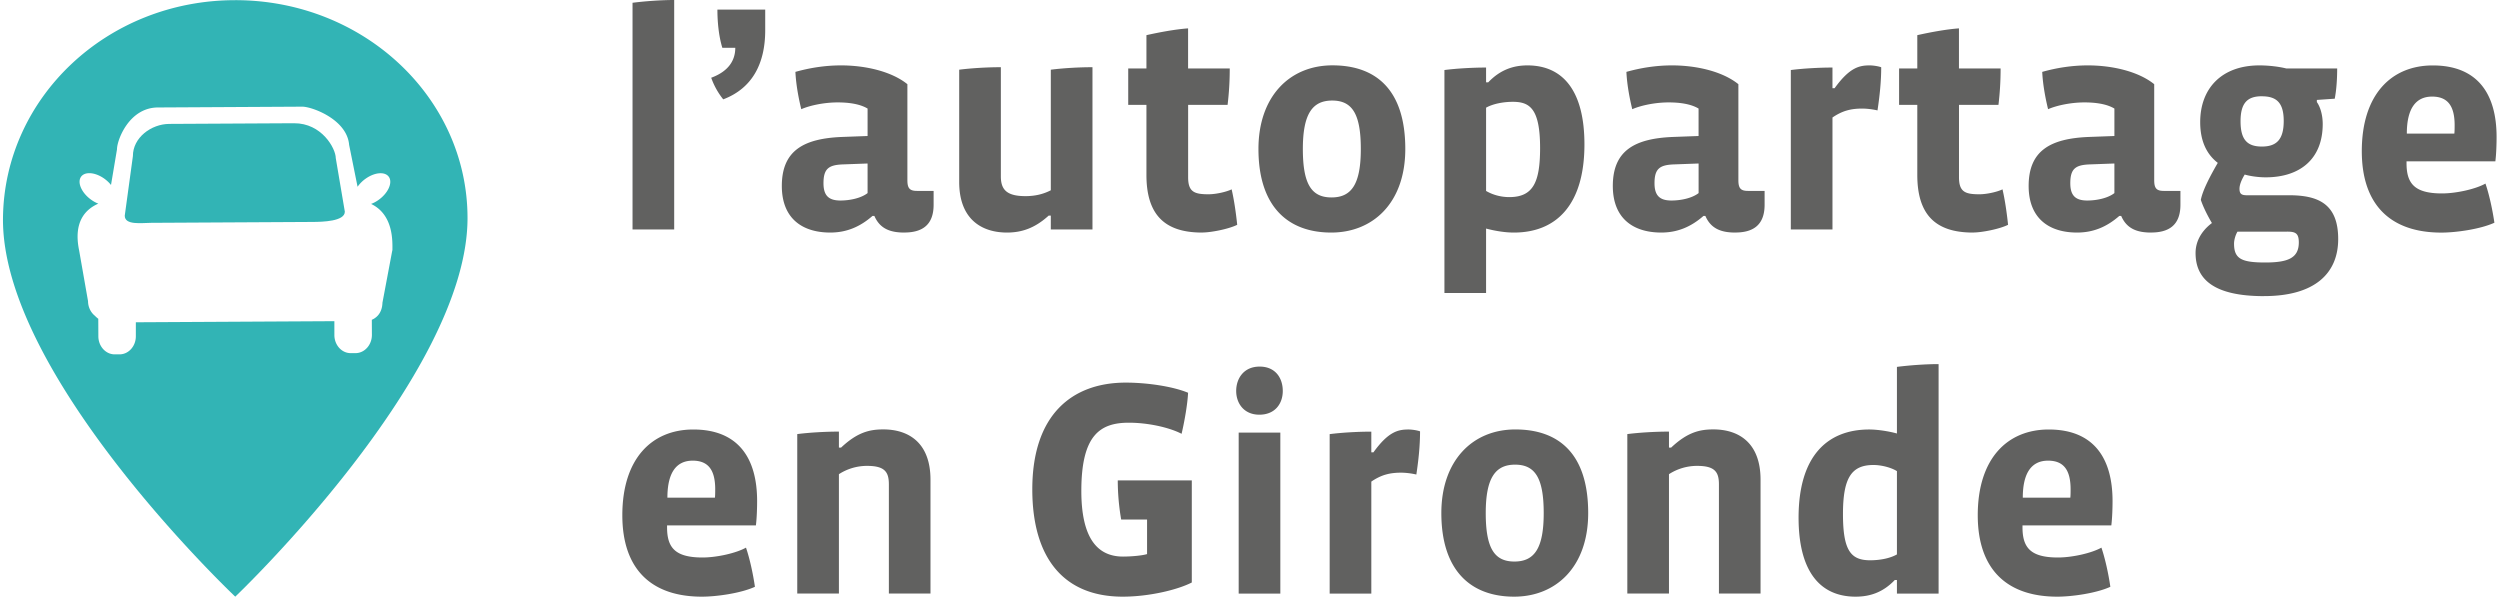 <?xml version="1.0" encoding="UTF-8"?> <svg xmlns="http://www.w3.org/2000/svg" width="419" height="100" fill="none"><g clip-path="url(#a)"><path fill="#32B4B5" d="m49.279 20.654-20.916.113c-3.017.015-6.105 2.304-6.09 5.399l-1.365 9.985c.008 1.618 2.763 1.208 4.438 1.194l27.05-.149c1.674-.007 5.405-.099 5.398-1.724l-1.52-8.98c-.007-1.62-2.353-5.866-6.995-5.838Z"></path><path fill="#32B4B5" d="M39.429.028C17.926.028.72 16.38.5 36.54.211 62.973 39.43 100 39.43 100s38.927-37.026 38.927-63.46C78.356 16.371 60.931.027 39.43.027Zm26.321 41.93-1.653 8.784s0 .22-.05.537l-.021.141a3.932 3.932 0 0 1-.134.488l-.014.042c-.163.438-.438.912-.926 1.272-.19.156-.41.276-.636.375l.014 2.53c0 1.674-1.215 3.045-2.727 3.059h-.806c-1.52.014-2.749-1.343-2.756-3.024V53.83l-33.274.184v2.317c.014 1.682-1.209 3.053-2.72 3.06h-.806c-1.512.014-2.749-1.343-2.756-3.024l-.014-2.94a4.567 4.567 0 0 1-.566-.502c-.685-.55-1.144-1.441-1.151-2.451l-1.491-8.494c-.99-4.763 1.024-6.89 3.215-7.85a5.05 5.05 0 0 1-1.102-.587c-1.59-1.088-2.424-2.791-1.866-3.802.565-1.01 2.304-.946 3.9.149.474.332.877.713 1.195 1.11l1.003-5.972c-.007-1.533 2.014-6.995 6.854-7.016l24.195-.135c1.583-.007 7.504 2.106 7.857 6.402l1.414 7.024a5.49 5.49 0 0 1 1.406-1.392c1.59-1.102 3.328-1.173 3.9-.17.566 1.004-.261 2.714-1.851 3.81-.389.275-.799.48-1.187.628 3.844 1.844 3.568 6.444 3.575 7.78h-.02Z"></path><path fill="#616160" d="M106.013 38.461V.466C108.027.205 110.768 0 112.994 0v38.461h-6.981ZM121.212 16.648a12.353 12.353 0 0 1-2.014-3.618c2.947-1.088 4.035-2.947 4.035-5.017h-2.169c-.622-2.014-.827-4.445-.827-6.409h8.013v3.462c0 5.533-2.12 9.716-7.031 11.582h-.007ZM151.561 38.977c-2.324 0-4.084-.622-5.017-2.791h-.311c-2.119 1.858-4.395 2.79-7.08 2.79-4.706 0-8.119-2.373-8.119-7.807 0-5.943 3.668-7.964 10.133-8.218l4.24-.156v-4.6c-1.293-.777-3.152-1.031-5.017-1.031-2.17 0-4.551.466-6.098 1.137-.417-1.703-.877-4.034-.983-6.253 2.375-.671 4.961-1.088 7.653-1.088 4.035 0 8.423.982 11.115 3.151v16.076c0 1.342.361 1.808 1.604 1.808h2.791v2.325c0 3.569-2.12 4.65-4.911 4.65v.007Zm-6.154-11.574-4.24.155c-2.275.106-3.151.72-3.151 3.151 0 2.07.876 2.898 2.84 2.898 1.498 0 3.413-.36 4.551-1.244v-4.96ZM176.116 38.461v-2.325h-.36c-2.325 2.12-4.551 2.84-6.982 2.84-4.239 0-8.013-2.225-8.013-8.479V11.68c2.071-.261 4.707-.417 6.982-.417v18.302c0 2.226.982 3.307 4.133 3.307 1.548 0 2.947-.311 4.24-.982V11.68c2.071-.261 4.706-.417 6.982-.417v27.19h-6.982v.008ZM201.448 38.977c-6.359 0-9.306-3.102-9.306-9.667V17.574h-3.052v-6.099h3.052V5.893c2.071-.466 4.805-.982 6.981-1.138v6.72h6.982a50.72 50.72 0 0 1-.361 6.098h-6.613V29.72c0 2.48 1.088 2.84 3.413 2.84 1.293 0 3.052-.416 3.879-.826.41 1.76.721 3.929.933 5.943-1.449.72-4.396 1.293-5.894 1.293l-.014.007ZM223.113 38.977c-7.236 0-12.196-4.339-12.196-14.012 0-8.734 5.172-14.012 12.408-14.012s12.203 4.034 12.203 14.012c0 9.044-5.426 14.012-12.408 14.012h-.007Zm.156-22.124c-3.307 0-4.911 2.226-4.911 8.119s1.448 8.119 4.805 8.119c3.356 0 4.911-2.226 4.911-8.12 0-5.892-1.449-8.118-4.805-8.118ZM253.717 38.977c-1.449 0-3.103-.262-4.65-.671V49.11h-6.981V11.737c2.014-.262 4.755-.417 6.981-.417v2.48h.36c2.014-2.12 4.24-2.84 6.565-2.84 6.098 0 9.56 4.444 9.56 13.235 0 10.132-4.706 14.782-11.835 14.782Zm-.156-21.912c-1.547 0-3.307.31-4.494.982v13.956c1.138.67 2.53 1.031 3.879 1.031 3.979 0 5.173-2.43 5.173-8.218 0-6.564-1.703-7.751-4.551-7.751h-.007ZM290.835 38.977c-2.325 0-4.084-.622-5.017-2.791h-.311c-2.12 1.858-4.395 2.79-7.08 2.79-4.706 0-8.119-2.373-8.119-7.807 0-5.943 3.667-7.964 10.133-8.218l4.239-.156v-4.6c-1.293-.777-3.151-1.031-5.017-1.031-2.169 0-4.55.466-6.098 1.137-.417-1.703-.876-4.034-.982-6.253 2.374-.671 4.961-1.088 7.653-1.088 4.035 0 8.423.982 11.115 3.151v16.076c0 1.342.36 1.808 1.604 1.808h2.791v2.325c0 3.569-2.12 4.65-4.911 4.65v.007Zm-6.148-11.574-4.239.155c-2.276.106-3.152.72-3.152 3.151 0 2.07.876 2.898 2.841 2.898 1.498 0 3.413-.36 4.55-1.244v-4.96ZM314.669 18.506a12.082 12.082 0 0 0-2.53-.31c-1.914 0-3.363.36-5.017 1.497v18.768h-6.981V11.737c2.014-.262 4.756-.417 6.981-.417v3.462h.361c2.53-3.519 4.19-3.822 5.893-3.822.466 0 1.343.106 1.915.31 0 2.431-.261 4.862-.622 7.236ZM330.646 38.977c-6.36 0-9.307-3.102-9.307-9.667V17.574h-3.052v-6.099h3.052V5.893c2.071-.466 4.805-.982 6.982-1.138v6.72h6.981a50.92 50.92 0 0 1-.36 6.098h-6.614V29.72c0 2.48 1.088 2.84 3.413 2.84 1.293 0 3.052-.416 3.879-.826.41 1.76.721 3.929.933 5.943-1.449.72-4.395 1.293-5.893 1.293l-.014.007ZM360.528 38.977c-2.325 0-4.084-.622-5.017-2.791h-.311c-2.12 1.858-4.395 2.79-7.08 2.79-4.706 0-8.119-2.373-8.119-7.807 0-5.943 3.667-7.964 10.133-8.218l4.239-.156v-4.6c-1.293-.777-3.151-1.031-5.016-1.031-2.17 0-4.551.466-6.099 1.137-.416-1.703-.876-4.034-.982-6.253 2.374-.671 4.961-1.088 7.653-1.088 4.035 0 8.423.982 11.115 3.151v16.076c0 1.342.36 1.808 1.604 1.808h2.791v2.325c0 3.569-2.12 4.65-4.911 4.65v.007Zm-6.155-11.574-4.239.155c-2.275.106-3.152.72-3.152 3.151 0 2.07.877 2.898 2.841 2.898 1.498 0 3.413-.36 4.55-1.244v-4.96ZM379.452 49.633c-8.423 0-11.476-2.841-11.476-7.236 0-1.76.827-3.569 2.742-5.017-.622-1.032-1.449-2.636-1.859-3.88.311-1.603 1.498-3.879 2.841-6.203-1.809-1.4-2.947-3.569-2.947-6.826 0-5.632 3.569-9.511 9.928-9.511 1.555 0 3.258.204 4.501.515h8.529c0 1.654-.106 3.512-.41 5.067l-2.996.205v.36c.622.876.983 2.275.983 3.668 0 5.942-3.88 8.945-9.561 8.945-1.244 0-2.636-.205-3.512-.466-.572.933-.876 1.76-.876 2.381 0 .876.36 1.088 1.244 1.088h7.08c5.017 0 8.218 1.555 8.218 7.342s-3.978 9.56-12.408 9.56l-.021.008Zm3.872-10.805H375c-.311.516-.573 1.343-.573 2.014 0 2.53 1.244 3.152 5.222 3.152 3.774 0 5.632-.72 5.632-3.364 0-1.547-.572-1.809-1.964-1.809l.007.008Zm-4.24-22.696c-2.431 0-3.568 1.138-3.568 4.19 0 3.053 1.088 4.24 3.568 4.24s3.667-1.187 3.667-4.29c0-3.101-1.243-4.133-3.667-4.133v-.007ZM418.223 27.042h-14.888v.311c0 3.413 1.343 5.066 5.943 5.066 2.374 0 5.631-.72 7.285-1.653.622 1.809 1.187 4.395 1.498 6.564-2.374 1.089-6.459 1.654-8.889 1.654-8.529 0-13.334-4.65-13.334-13.645 0-9.51 4.96-14.372 11.892-14.372 7.547 0 10.698 4.805 10.698 11.99 0 1.139-.049 2.841-.205 4.085Zm-6.825-6.049c0-3.207-1.138-4.804-3.774-4.804-2.635 0-4.239 1.858-4.239 6.204h7.963c.049-.311.05-1.138.05-1.4ZM126.689 88.058H111.8v.311c0 3.413 1.343 5.067 5.943 5.067 2.374 0 5.632-.721 7.285-1.654.622 1.809 1.187 4.395 1.498 6.565-2.374 1.088-6.458 1.653-8.889 1.653-8.529 0-13.334-4.65-13.334-13.645 0-9.51 4.96-14.372 11.892-14.372 7.547 0 10.698 4.805 10.698 11.991 0 1.138-.049 2.84-.204 4.084Zm-6.819-6.048c0-3.208-1.138-4.805-3.774-4.805-2.635 0-4.239 1.858-4.239 6.204h7.963c.05-.311.05-1.138.05-1.4ZM148.975 99.484V81.183c0-2.12-.721-3.102-3.667-3.102a8.662 8.662 0 0 0-4.706 1.392v20.004h-6.982V72.753c2.014-.261 4.756-.417 6.982-.417v2.685h.36c2.742-2.586 4.805-3.052 7.08-3.052 4.24 0 7.907 2.226 7.907 8.422v19.08h-6.981l.007.013ZM188.164 100c-9.871 0-15.15-6.458-15.15-17.99 0-12.564 6.72-17.885 15.666-17.885 3.519 0 7.857.622 10.444 1.703-.106 1.965-.573 4.65-1.089 6.876-2.225-1.138-5.787-1.859-8.839-1.859-4.862 0-7.964 2.12-7.964 11.426 0 7.702 2.537 11.01 6.981 11.01 1.343 0 3.208-.156 4.035-.418v-5.787h-4.338a38.85 38.85 0 0 1-.573-6.564h12.408v17.114c-2.43 1.243-7.186 2.374-11.581 2.374ZM211.065 69.502c-2.586 0-3.879-1.914-3.879-3.978 0-2.063 1.244-4.084 3.929-4.084 2.685 0 3.879 1.964 3.879 4.084 0 2.12-1.293 3.978-3.929 3.978Zm-3.462 29.982V72.5h6.981v26.985h-6.981ZM237.38 79.53a12.082 12.082 0 0 0-2.53-.311c-1.915 0-3.364.36-5.017 1.498v18.767h-6.981V72.76c2.013-.261 4.755-.417 6.981-.417v3.463h.36c2.53-3.52 4.19-3.823 5.893-3.823.467 0 1.343.106 1.915.31 0 2.431-.261 4.862-.621 7.236ZM253.766 100c-7.236 0-12.196-4.339-12.196-14.012 0-8.734 5.172-14.012 12.408-14.012s12.203 4.034 12.203 14.012c0 9.044-5.427 14.012-12.408 14.012h-.007Zm.155-22.124c-3.306 0-4.911 2.226-4.911 8.119s1.449 8.119 4.805 8.119c3.357 0 4.911-2.226 4.911-8.12 0-5.892-1.448-8.118-4.805-8.118ZM288.093 99.484V81.183c0-2.12-.721-3.102-3.667-3.102a8.662 8.662 0 0 0-4.706 1.392v20.004h-6.981V72.753c2.013-.261 4.755-.417 6.981-.417v2.685h.36c2.742-2.586 4.805-3.052 7.08-3.052 4.24 0 7.908 2.226 7.908 8.422v19.08h-6.982l.007.013ZM317.926 99.484V97.21h-.36c-2.014 2.12-4.24 2.791-6.564 2.791-6.155 0-9.561-4.494-9.561-13.235 0-10.444 4.911-14.782 11.836-14.782 1.449 0 3.363.31 4.649.671V61.49c2.014-.262 4.756-.467 6.982-.467v38.461h-6.982Zm0-20.52c-.876-.565-2.529-1.031-3.928-1.031-3.668 0-5.116 2.12-5.116 8.217 0 6.099 1.293 7.752 4.55 7.752 1.915 0 3.512-.417 4.494-.982V78.964ZM353.858 88.058H338.97v.311c0 3.413 1.342 5.067 5.942 5.067 2.374 0 5.632-.721 7.285-1.654.622 1.809 1.187 4.395 1.498 6.565-2.374 1.088-6.458 1.653-8.889 1.653-8.529 0-13.334-4.65-13.334-13.645 0-9.51 4.961-14.372 11.893-14.372 7.546 0 10.698 4.805 10.698 11.991 0 1.138-.05 2.84-.205 4.084Zm-6.826-6.048c0-3.208-1.138-4.805-3.773-4.805-2.636 0-4.24 1.858-4.24 6.204h7.964c.049-.311.049-1.138.049-1.4Z"></path></g><defs><clipPath id="a"><path fill="#fff" d="M.5 0h418v100H.5z"></path></clipPath></defs></svg> 